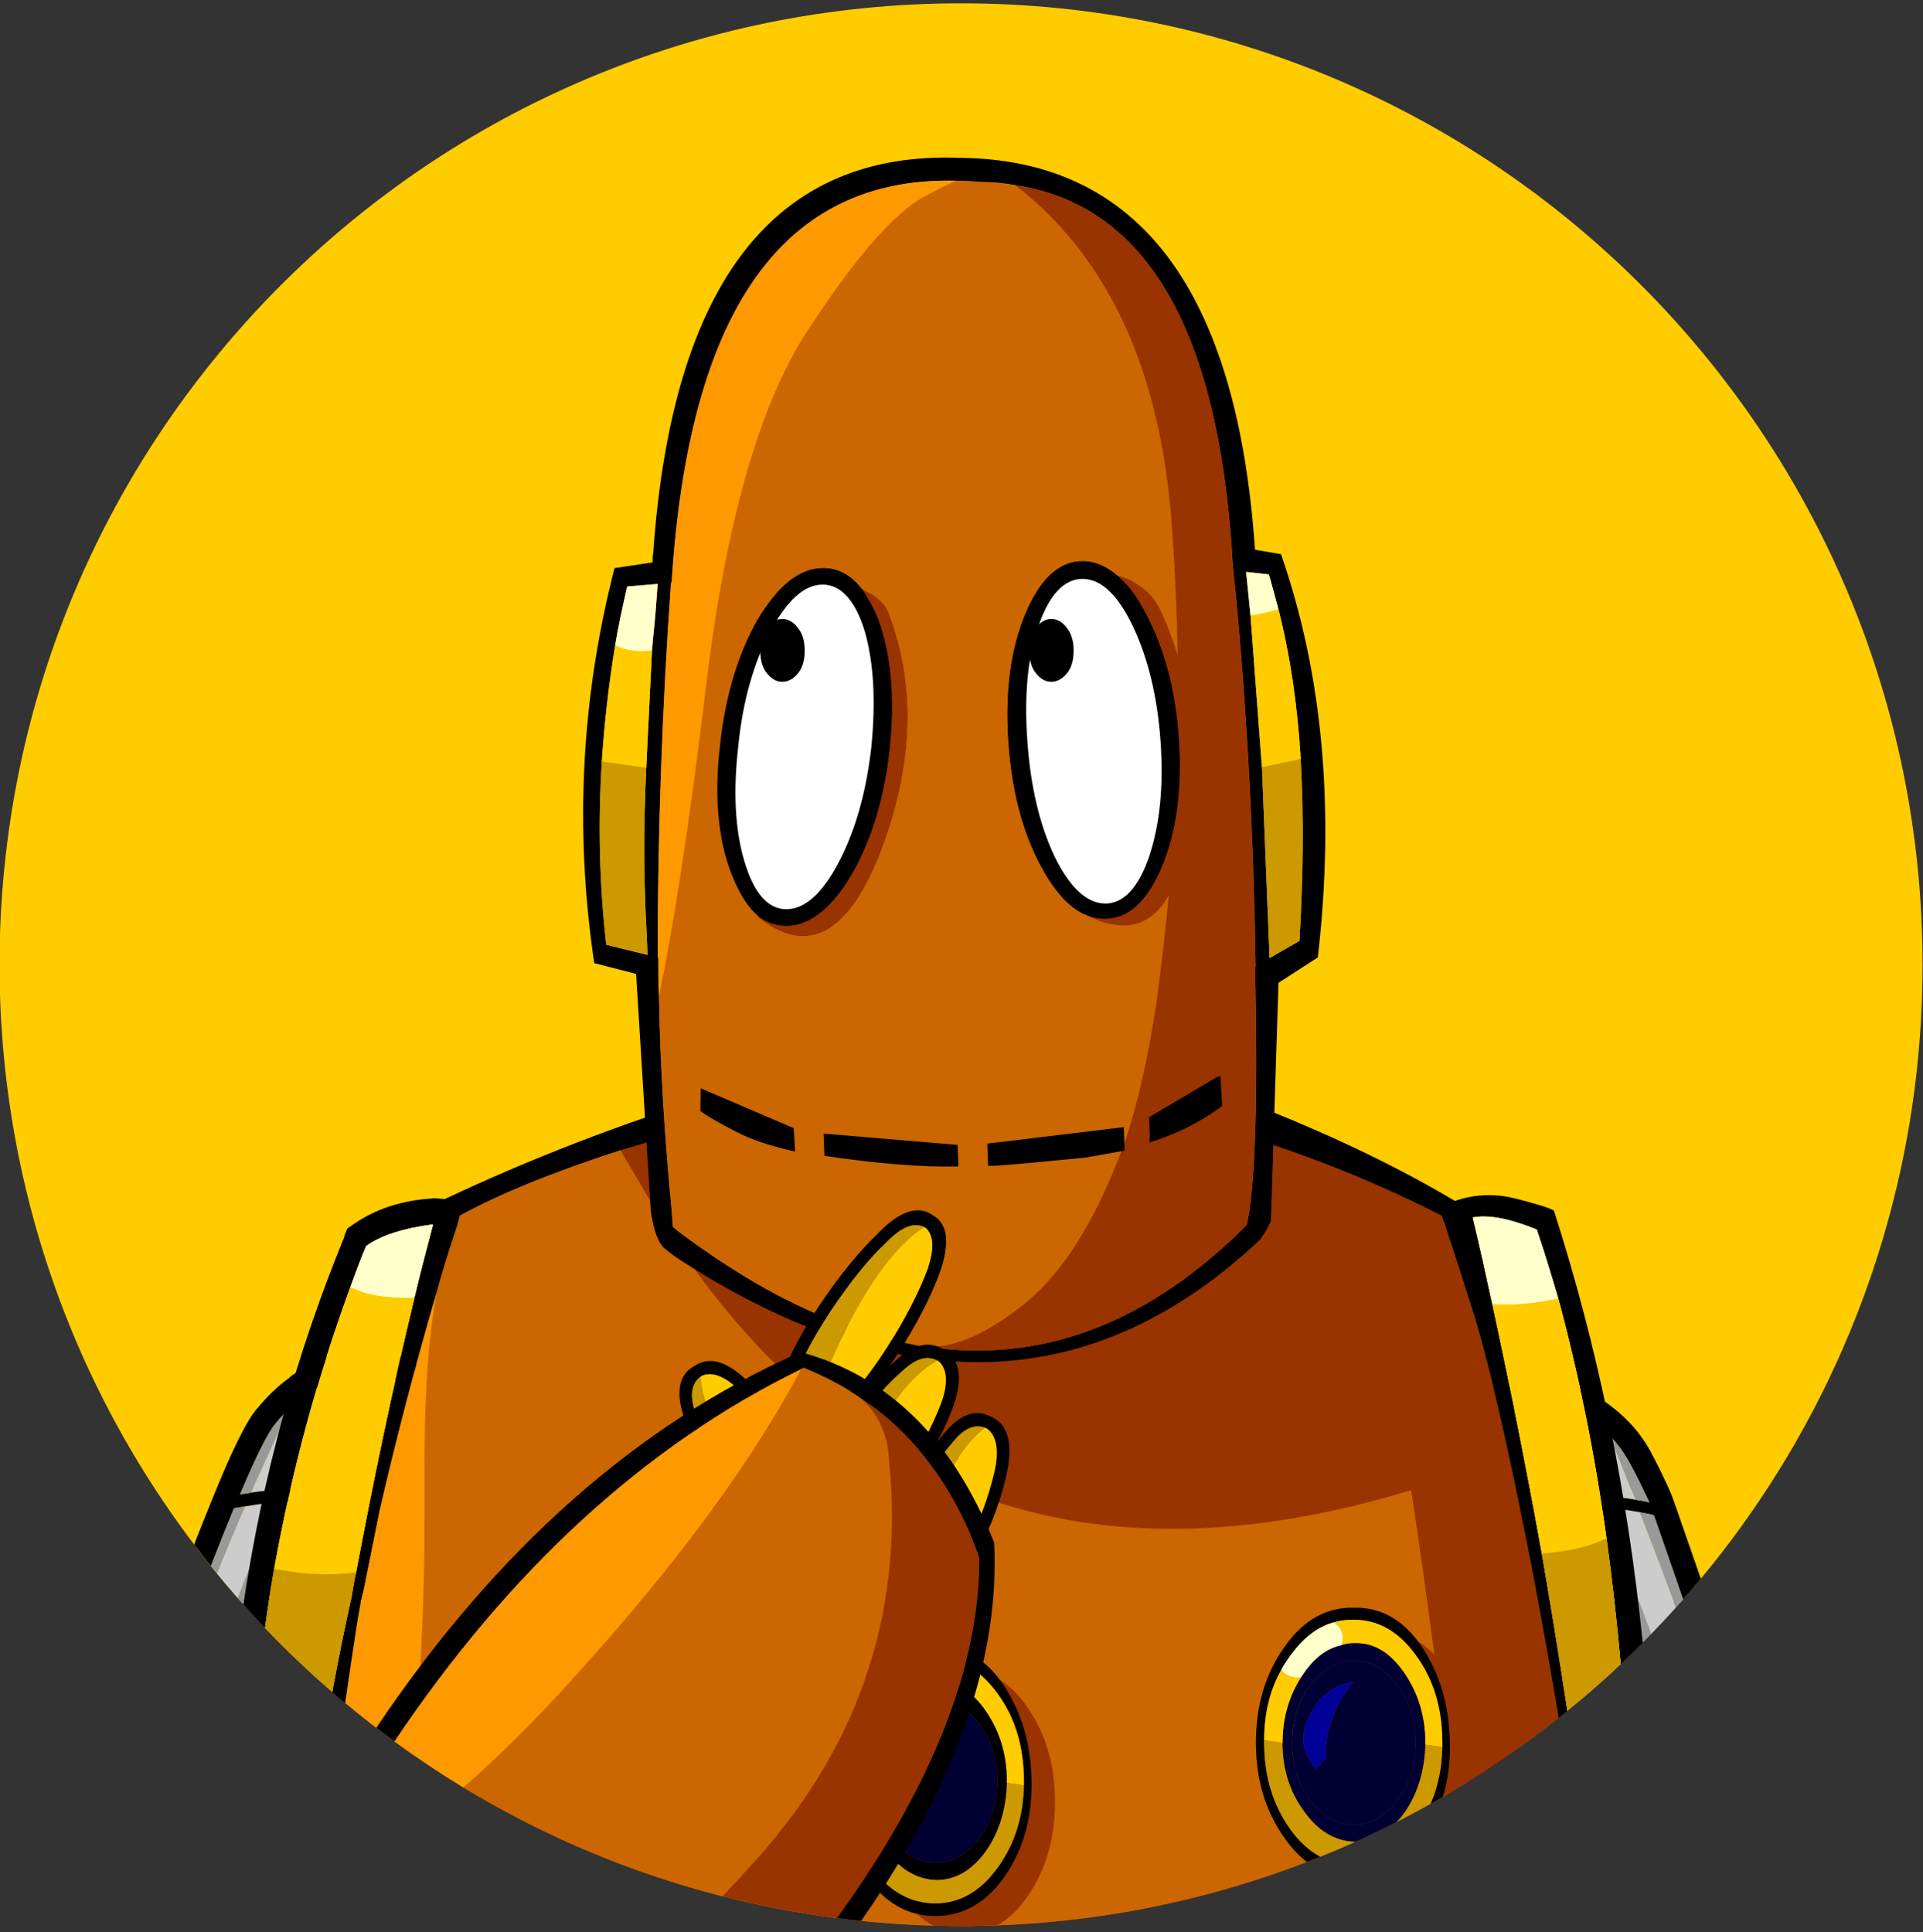 <?xml version="1.0" encoding="utf-8"?>
<!-- Generator: Adobe Illustrator 14.0.0, SVG Export Plug-In . SVG Version: 6.00 Build 43363)  -->
<!DOCTYPE svg PUBLIC "-//W3C//DTD SVG 1.1//EN" "http://www.w3.org/Graphics/SVG/1.1/DTD/svg11.dtd">
<svg version="1.1" id="Layer_1" xmlns:sketch="http://www.bohemiancoding.com/sketch/ns"
	 xmlns="http://www.w3.org/2000/svg" xmlns:xlink="http://www.w3.org/1999/xlink" x="0px" y="0px" width="200px" height="201px"
	 viewBox="0 0 200 201" enable-background="new 0 0 200 201" xml:space="preserve">
<rect x="0" y="0" width="200" height="201" fill="#333333" stroke="none"/>
<title>moby-thinking-smile copy 2 + Mask Copy + Imported Layers</title>
<desc>Created with Sketch.</desc>
<g>
	<path fill="#FFCC00" d="M174.787,166.666c15.654-17.65,25.166-40.873,25.166-66.322c0-55.228-44.771-100-100-100
		c-55.229,0-100,44.771-100,100c0,25.449,9.511,48.672,25.166,66.322H174.787z"/>
	<g>
		<path fill="#999999" d="M171.729,169.966c-1.629-4.362-3.287-8.731-4.996-13.118c-0.08-0.037-0.192,0.004-0.252,0.024
			c-2.979-0.157-5.653,0.351-8.104,1.494l-0.057,0.021c2.227,6.172,4.32,12.276,6.271,18.252
			C167.078,174.531,169.459,172.305,171.729,169.966z"/>
		<path fill="#CCCCCC" d="M174.313,167.203c-1.231-3.307-2.487-6.613-3.778-9.908c-0.078-0.037-0.216-0.053-0.353-0.068
			c-1.186-0.223-2.328-0.33-3.449-0.379c1.709,4.387,3.367,8.756,4.996,13.118C172.605,169.061,173.469,168.141,174.313,167.203z"/>
		<path d="M156.744,182.479c-2.367-7.463-4.254-13.41-5.541-17.883c-0.023-0.058-0.043-0.115-0.063-0.174
			c0.428-0.609,0.879-1.162,1.35-1.656c0.037-0.078,0.152-0.121,0.189-0.199c0.786-0.866,1.586-1.547,2.459-2.187
			c1.004-0.817,2.069-1.463,3.182-1.991l0.057-0.021c0.439-0.224,0.898-0.392,1.359-0.556c2.068-0.748,4.305-1.035,6.744-0.938
			c0.057-0.021,0.172-0.063,0.252-0.022c1.121,0.049,2.264,0.154,3.449,0.379c0.137,0.017,0.271,0.029,0.35,0.066
			c0.486,0.085,0.971,0.17,1.479,0.313c0.021,0.059,0.021,0.059,0.041,0.113c0.732,2.129,1.736,5.012,3,8.648
			c0.623-0.71,1.24-1.426,1.844-2.15c-1.049-3.011-1.896-5.451-2.545-7.326c-0.166-0.461-0.311-0.861-0.457-1.267
			c-0.186-0.519-0.43-1.015-0.715-1.625c-0.309-0.67-0.816-1.721-1.604-3.188c-0.91-1.623-2.166-3.117-3.883-4.447
			c-1.381-1.127-3.158-1.914-5.379-2.479c-0.076-0.035-0.135-0.017-0.189,0.006c-0.484-0.084-1.064-0.07-1.646-0.059
			c-1.912,0.104-3.74,0.438-5.43,0.982c-0.518,0.188-0.979,0.354-1.473,0.599c-0.057,0.021-0.117,0.042-0.152,0.119
			c-2.322,1.485-3.992,3.521-5.07,6.116c-0.186,0.394-0.348,0.843-0.49,1.349l-0.034,0.078c-0.476,1.211-0.668,2.646-0.591,4.308
			c0.037,1.549,0.584,4.145,1.604,7.868c1.351,4.644,3.357,10.925,5.865,18.776c1.082-0.709,2.151-1.436,3.205-2.186
			C157.514,182.037,157.125,182.242,156.744,182.479z M149.668,157.285c-0.055-0.694-0.012-1.296,0.109-1.859
			c0.043-0.6,0.186-1.105,0.35-1.555c0.141-0.507,0.305-0.955,0.488-1.348l0.021,0.059c0.815-2.051,2.133-3.629,3.899-4.852
			c0.037-0.078,0.094-0.103,0.149-0.119c0.381-0.204,0.783-0.353,1.207-0.438l0,0c1.438-0.519,3.019-0.827,4.676-0.905l-0.059,0.021
			c0.445-0.029,0.832-0.039,1.238,0.009c0.293,0.091,0.564,0.122,0.857,0.211c1.461,0.447,2.633,0.999,3.563,1.771
			c0.432,0.3,0.828,0.677,1.223,1.054c0.813,0.812,1.478,1.743,2,2.657c0.771,1.412,1.258,2.406,1.543,3.019
			c0.021,0.058,0.021,0.058,0.041,0.114c0.203,0.382,0.404,0.764,0.555,1.167c-0.37-0.127-0.778-0.175-1.131-0.243
			c-0.135-0.018-0.271-0.033-0.35-0.068c-1.184-0.224-2.387-0.31-3.566-0.338l0.062-0.021c-0.078-0.036-0.19,0.006-0.33-0.013
			c-2.438-0.094-4.771,0.291-6.896,1.061c-0.521,0.188-0.979,0.354-1.418,0.576l-0.06,0.021c-1.164,0.551-2.325,1.295-3.444,2.152
			c-0.814,0.619-1.609,1.296-2.363,2.088c-0.037,0.078-0.152,0.119-0.246,0.221c-0.32,0.375-0.697,0.771-1.055,1.226
			C150.072,160.389,149.719,158.502,149.668,157.285z"/>
		<path fill="#CCCCCC" d="M25.494,156.689c-1.014,2.313-1.982,4.646-2.928,6.985c0.702,0.857,1.42,1.701,2.15,2.535
			c1.34-3.485,2.719-6.785,4.129-9.881c-0.967-0.009-1.916,0.126-2.945,0.3C25.766,156.65,25.63,156.67,25.494,156.689z"/>
		<path fill="#999999" d="M29.195,156.254l-0.021,0.061c-0.115-0.041-0.25-0.021-0.328,0.021c-1.41,3.099-2.789,6.396-4.129,9.881
			c1.861,2.125,3.813,4.171,5.846,6.134c1.549-5.193,3.21-10.396,4.998-15.636C33.659,156.229,31.518,156.07,29.195,156.254z"/>
		<path fill="#999999" d="M26.105,155.275c-0.136,0.019-0.291,0.1-0.427,0.119l0.077-0.041c-0.271,0.037-0.542,0.076-0.813,0.111
			c1.675-3.959,2.911-6.438,3.665-7.324c0.458-0.584,0.973-1.147,1.525-1.633C28.752,149.419,27.43,152.348,26.105,155.275
			L26.105,155.275z"/>
		<path fill="#CCCCCC" d="M29.437,154.979c-0.136,0.021-0.251-0.021-0.329,0.021l0.058,0.021c-0.966-0.008-2.03,0.086-3.06,0.26
			c1.324-2.928,2.646-5.855,4.027-8.766c0.453-0.381,0.906-0.763,1.338-1.082l0.021-0.063c0.178-0.143,0.354-0.28,0.589-0.4
			c0.021-0.061,0.021-0.061,0.099-0.101c0.119-0.161,0.276-0.241,0.354-0.282c0.079-0.039,0.079-0.039,0.136-0.02
			c0.943-0.683,1.918-1.076,2.91-1.334C33.47,146.764,31.43,150.658,29.437,154.979L29.437,154.979z"/>
		<path fill="#999999" d="M45.451,161.982c-0.132-0.187-0.227-0.285-0.32-0.387c0.609-2.164,1.199-4.271,1.73-6.395
			c0.043,2.331-0.283,4.802-1.018,7.328C45.713,162.35,45.581,162.166,45.451,161.982L45.451,161.982z"/>
		<path fill="#666666" d="M45.131,161.596c-0.823-1.184-1.845-2.164-2.965-3.045c-1.764-1.455-3.809-2.465-6.19-3.053
			c1.388-4.063,2.833-8.104,4.335-12.125c0.058,0.021,0.058,0.021,0.115,0.041c1.092,0.395,2.102,1.031,2.971,1.891l-0.02,0.063
			c0.397,0.349,0.754,0.814,1.146,1.365c0.729,1.08,1.297,2.443,1.725,4.027c-0.021,0.061-0.021,0.061,0.016,0.143
			c0.069,0.365,0.176,0.813,0.244,1.18c0.248,0.979,0.34,2.027,0.354,3.125C46.33,157.328,45.74,159.432,45.131,161.596
			L45.131,161.596z"/>
		<path fill="#999999" d="M36.629,142.998c1.279-0.152,2.475-0.061,3.682,0.375c-1.502,4.021-2.947,8.063-4.335,12.125l-0.058-0.02
			c-1.959-0.504-4.101-0.664-6.481-0.5c1.993-4.32,4.033-8.219,6.144-11.746C35.93,143.154,36.279,143.076,36.629,142.998
			L36.629,142.998z"/>
		<path fill="#999999" d="M171.533,156.285c-0.148-0.403-0.35-0.784-0.553-1.167c-0.021-0.058-0.021-0.058-0.041-0.114
			c-0.285-0.611-0.773-1.605-1.543-3.018c-0.525-0.916-1.188-1.848-2-2.658l2.145,5.4c0.201,0.381,0.348,0.781,0.514,1.244
			c0.078,0.033,0.215,0.053,0.353,0.066C170.754,156.109,171.162,156.158,171.533,156.285L171.533,156.285z"/>
		<path fill="#CCCCCC" d="M170.055,155.973c-0.166-0.459-0.313-0.863-0.514-1.244l-2.145-5.397
			c-0.396-0.377-0.791-0.754-1.226-1.056c-0.93-0.77-2.104-1.318-3.563-1.769l3.252,8.118c0.104,0.287,0.229,0.633,0.354,0.979
			c0.14,0.019,0.252-0.023,0.33,0.013l-0.062,0.021C167.668,155.664,168.871,155.75,170.055,155.973L170.055,155.973z"/>
		<path fill="#999999" d="M166.217,155.604c-0.125-0.346-0.248-0.688-0.354-0.979l-3.252-8.118
			c-0.293-0.089-0.564-0.122-0.857-0.211c-0.406-0.048-0.793-0.038-1.238-0.009l0.062-0.02c-2.127,0.051-4.104,0.506-5.886,1.344
			c-0.059,0.02-0.112,0.041-0.149,0.119l2.353,6.688c0.332,0.92,0.662,1.84,1.016,2.816
			C160.465,156.053,163.256,155.502,166.217,155.604L166.217,155.604z"/>
		<path fill="#666666" d="M157.846,157.258l0.059-0.021c-0.354-0.978-0.684-1.896-1.016-2.814l-2.35-6.688
			c-1.77,1.224-3.084,2.802-3.902,4.853l-0.021-0.058c-0.185,0.392-0.349,0.84-0.488,1.347c-0.164,0.448-0.308,0.955-0.351,1.556
			c0.783,1.991,1.531,4.063,2.259,6.073c0.754-0.792,1.547-1.469,2.364-2.088C155.52,158.553,156.682,157.809,157.846,157.258
			L157.846,157.258z"/>
		<path fill="#999999" d="M150.736,162.943c0.354-0.453,0.729-0.853,1.053-1.228c0.094-0.1,0.209-0.141,0.246-0.219
			c-0.727-2.015-1.475-4.082-2.258-6.074c-0.121,0.563-0.164,1.165-0.109,1.859C149.719,158.502,150.072,160.389,150.736,162.943
			L150.736,162.943z"/>
		<path fill="#CC6600" d="M105.352,200.186c0.838-0.043,1.674-0.097,2.506-0.162c0.524-0.041,1.05-0.084,1.572-0.135
			c0.828-0.076,1.654-0.168,2.479-0.268c0.48-0.057,0.964-0.107,1.441-0.173c1.231-0.165,2.457-0.349,3.674-0.558
			c0.373-0.063,0.74-0.143,1.11-0.211c0.89-0.162,1.776-0.332,2.658-0.521c0.532-0.112,1.062-0.235,1.589-0.357
			c0.721-0.165,1.438-0.336,2.151-0.517c0.551-0.141,1.1-0.28,1.646-0.43c0.715-0.193,1.424-0.398,2.133-0.608
			c0.513-0.149,1.025-0.296,1.535-0.455c1.118-0.351,2.229-0.718,3.332-1.106c0.502-0.177,0.996-0.369,1.494-0.554
			c0.674-0.249,1.346-0.5,2.012-0.763c0.562-0.223,1.116-0.452,1.672-0.684c0.6-0.25,1.195-0.506,1.789-0.767
			c0.56-0.245,1.117-0.493,1.67-0.748c0.607-0.28,1.209-0.571,1.81-0.864c0.517-0.25,1.035-0.494,1.545-0.755
			c1.013-0.514,2.015-1.045,3.006-1.593c0.502-0.275,0.994-0.566,1.49-0.852c0.419-0.241,0.844-0.475,1.26-0.722
			c-0.001-0.005-0.001-0.01-0.002-0.014c3.906-2.32,7.65-4.884,11.188-7.695c-0.756-4.655-1.717-9.998-2.873-16.028
			c-2.506-12.797-4.553-21.635-6.135-26.517c-1.516-4.813-2.506-7.78-2.897-8.97l-0.269-0.727
			c-8.639-4.42-17.737-7.781-27.235-10.225c-9.693-2.438-19.586-3.23-29.612-2.438c-9.621,0.76-19.212,3.045-28.431,5.813
			c-0.041,0.025-0.074,0.055-0.113,0.08l-0.014-0.023c-6.925,2.242-12.465,4.482-16.686,6.793l-0.198,0.727
			c-0.065,0.329-0.197,0.594-0.263,0.855c-0.726,2.178-1.386,4.287-1.979,6.465c-2.177,7.451-4.157,14.972-5.872,22.424
			l-1.715,8.508c-0.197,1.056-0.461,2.177-0.658,3.298c-0.435,2.813-0.85,5.618-1.258,8.42c0.863,0.722,1.751,1.411,2.639,2.103
			c-0.001,0.009-0.002,0.017-0.003,0.023c0.171,0.133,0.349,0.258,0.521,0.391c0.448,0.344,0.903,0.678,1.357,1.015
			c0.739,0.549,1.483,1.091,2.238,1.619c0.2,0.141,0.391,0.29,0.592,0.429c0-0.007,0.001-0.014,0.001-0.021
			c16.051,11.078,35.487,17.596,56.452,17.646c0.001,0.002,0.001,0.003,0.002,0.004c0.084,0.001,0.17,0.004,0.254,0.004
			c0.15,0,0.298-0.009,0.448-0.01c1.165-0.005,2.325-0.029,3.478-0.074C104.373,200.242,104.859,200.212,105.352,200.186z"/>
		<path fill="#993300" d="M153.104,136.135c-1.516-4.814-2.506-7.781-2.897-8.97l-0.269-0.726
			c-8.639-4.42-17.737-7.781-27.235-10.226c-9.693-2.438-19.586-3.229-29.612-2.438c-9.621,0.761-19.212,3.045-28.431,5.813
			c-7.17,4.503,0.934,15.929,1.004,21.603c0.191,15.615,12.469,30.375,21.413,42.135c4.239,5.57,8.653,11.165,12.626,17.016
			c0.084,0.001,0.17,0.004,0.254,0.004c23.494,0,45.092-8.104,62.155-21.666c-0.756-4.656-1.717-9.998-2.873-16.029
			C156.732,149.854,154.686,141.016,153.104,136.135z"/>
		<path d="M161.611,125.912c-0.594-0.33-1.979-0.725-4.023-1.253c-2.109-0.528-4.221-0.462-6.266,0.263
			c-5.736-3.429-12.332-6.594-19.721-9.563c-7.388-2.967-16.156-4.814-26.248-5.408c-10.09-0.659-20.313,0.594-30.539,3.76
			c-10.221,3.166-19.784,6.859-28.556,11.014c-0.727-0.063-1.121-0.131-1.319-0.063c-3.101,0.195-5.804,1.056-8.112,2.638
			c-0.264,0.197-0.527,0.33-0.726,0.527c-0.132,0.33-0.264,0.594-0.33,0.924c-5.021,12.258-8.499,24.978-10.456,38.146
			c0.737,0.824,1.482,1.646,2.247,2.444c0.286-2.063,0.595-4.116,0.954-6.163c1.781-9.959,4.42-19.72,7.914-29.281
			c0.528-1.449,1.056-2.9,1.65-4.285c1.582-1.121,3.891-1.848,6.924-2.242c0,0.064,0,0.064,0,0.131
			c-0.66,2.508-1.318,5.014-1.912,7.52c-2.309,9.563-4.287,19.127-6.068,28.56c-0.197,0.854-0.329,1.646-0.461,2.506
			c-0.713,3.22-1.382,6.526-2.01,9.922c0.443,0.386,0.895,0.763,1.346,1.14c0.408-2.805,0.823-5.606,1.258-8.422
			c0.132-0.726,0.264-1.518,0.395-2.24v0.063c0.066-0.396,0.199-0.791,0.264-1.121l1.715-8.508
			c1.715-7.452,3.694-14.972,5.871-22.423c0.593-2.181,1.253-4.287,1.979-6.465c0.065-0.265,0.197-0.527,0.263-0.856l0.198-0.728
			c4.221-2.31,9.761-4.55,16.686-6.794c9.365-2.898,18.862-4.881,28.558-5.867c10.024-0.794,19.919,0,29.612,2.438
			c9.496,2.441,18.6,5.805,27.236,10.224l0.268,0.728c0.396,1.188,1.385,4.155,2.898,8.973c1.582,4.881,3.629,13.717,6.135,26.514
			c1.156,6.031,2.117,11.373,2.873,16.029c0.305-0.24,0.604-0.481,0.9-0.728c-0.845-5.512-1.722-10.979-2.654-16.358
			c-1.58-8.771-3.297-17.41-5.144-25.922c-0.659-3.031-1.319-6.064-2.045-9.033c1.647-0.328,3.892,0.133,6.66,1.252
			c0.793,2.311,1.519,4.75,2.243,7.188c2.046,7.584,3.759,15.896,5.013,24.933c0.584,4.199,1.067,8.567,1.474,13.084
			c0.774-0.732,1.543-1.479,2.295-2.232C169.236,154.992,166.146,140.008,161.611,125.912z"/>
		<g>
			<path fill="#FFCC00" d="M167.086,160.01L167.086,160.01c-1.254-9.035-2.967-17.346-5.012-24.93
				c-0.727-2.439-1.451-4.881-2.244-7.189c-2.77-1.121-5.012-1.582-6.66-1.252c0.725,2.967,1.385,6.002,2.045,9.034
				c1.846,8.509,3.563,17.147,5.143,25.919c0.936,5.385,1.813,10.852,2.654,16.361c1.907-1.553,3.758-3.174,5.547-4.859
				C168.154,168.58,167.67,164.211,167.086,160.01z"/>
			<path fill="#FFCC00" d="M38.084,129.605c-0.595,1.385-1.122,2.836-1.65,4.285c0,0,0.001,0.002,0.002,0.002
				c-0.001,0-0.002,0-0.002,0c-3.495,9.563-5.997,18.73-7.914,29.28c-0.359,2.044-0.668,4.103-0.954,6.163
				c2.222,2.33,4.555,4.555,6.991,6.66c0.628-3.395,1.297-6.703,2.01-9.922c0.132-0.857,0.264-1.648,0.461-2.508
				c1.781-9.43,3.76-18.99,6.068-28.557c0.594-2.507,1.252-5.013,1.912-7.521c0-0.063,0-0.063,0-0.13
				C41.975,127.759,39.666,128.484,38.084,129.605z"/>
		</g>
		<path fill="#FFFFCC" d="M155.215,135.673c2.176,0.132,4.418-0.065,6.859-0.593c-0.727-2.439-1.451-4.881-2.244-7.189
			c-2.77-1.121-5.012-1.582-6.66-1.252C153.895,129.605,154.555,132.641,155.215,135.673L155.215,135.673z"/>
		<path fill="#FFCC00" d="M162.074,135.08c-2.441,0.527-4.684,0.725-6.859,0.593c1.846,8.509,3.563,17.147,5.143,25.919
			c2.771-0.197,5.017-0.725,6.729-1.582C165.832,150.975,164.119,142.664,162.074,135.08L162.074,135.08z"/>
		<path fill="#CC9900" d="M167.086,160.01c-1.715,0.857-3.957,1.385-6.729,1.582c0.934,5.385,1.811,10.852,2.654,16.361
			c1.905-1.553,3.758-3.174,5.547-4.859C168.154,168.58,167.67,164.211,167.086,160.01z"/>
		<path fill="#CC6600" d="M99.953,200.344c18.619,0,36.045-5.094,50.971-13.955c-1.127-9.977-2.504-20.429-4.15-31.393
			c-33.567,10.223-59.487,0.99-77.823-27.831l-4.418-7.519c-6.925,2.242-12.465,4.481-16.686,6.793l-0.198,0.726
			c-0.065,0.329-0.197,0.594-0.263,0.856c-0.726,2.178-1.386,4.287-1.979,6.465c-2.801,15.854-5.081,30.764-6.867,44.773
			C55.486,192.473,76.8,200.344,99.953,200.344z"/>
		<path fill="#993300" d="M143.877,169.732c-2.572,0-4.814,1.315-6.662,4.021c-1.781,2.703-2.703,5.938-2.703,9.694
			s0.922,6.988,2.703,9.691c0.004,0.006,0.008,0.01,0.012,0.019c5.414-2.179,10.592-4.813,15.488-7.859l0.529-1.851
			c0-3.762-0.926-6.991-2.771-9.694C148.691,171.051,146.449,169.732,143.877,169.732z"/>
		<path fill="#993300" d="M100.359,173.711c-2.572,0-4.816,1.318-6.662,4.023c-1.78,2.703-2.703,5.936-2.703,9.695
			c0,3.758,0.923,6.987,2.703,9.691c1.002,1.468,2.125,2.513,3.352,3.175c0.965,0.026,1.934,0.045,2.904,0.045
			c1.264,0,2.52-0.028,3.771-0.075c1.19-0.664,2.274-1.699,3.229-3.145c1.848-2.704,2.77-5.938,2.77-9.691
			c0-3.763-0.922-6.992-2.77-9.695C105.172,175.029,102.93,173.711,100.359,173.711z"/>
		<path fill="#FF9900" d="M39.533,156.909l-1.715,8.508c-0.197,1.056-0.461,2.177-0.658,3.298c-0.435,2.813-0.85,5.618-1.258,8.42
			c2.357,1.971,4.809,3.83,7.344,5.578c0.331-5.891,0.632-11.83,0.813-17.663c0.321-10.35-0.46-20.345,1.346-30.563
			C43.228,141.938,41.248,149.457,39.533,156.909z"/>
		<path fill="#FFCC00" d="M37.16,168.715c0.197-1.121,0.461-2.242,0.658-3.298c-0.064,0.33-0.197,0.726-0.264,1.121v-0.065
			C37.424,167.198,37.292,167.99,37.16,168.715L37.16,168.715z"/>
		<path fill="#FFFFCC" d="M45.008,127.363c-3.033,0.396-5.342,1.121-6.924,2.242c-0.595,1.385-1.122,2.836-1.65,4.285
			c1.518,0.793,3.76,1.188,6.662,1.123c0.594-2.509,1.252-5.015,1.912-7.521C45.008,127.43,45.008,127.43,45.008,127.363
			L45.008,127.363z"/>
		<path d="M41.139,140.947c-1.552-0.563-3.171-0.735-4.799-0.506l0.057,0.021c-1.686,0.208-3.323,0.845-4.991,1.945
			c-0.234,0.12-0.47,0.239-0.745,0.479c-0.235,0.117-0.412,0.26-0.609,0.461c-1.199,0.86-2.266,1.905-3.26,3.112
			c-1.01,1.063-2.609,4.235-4.739,9.529c-0.573,1.396-1.198,2.967-1.862,4.666c0.57,0.754,1.154,1.497,1.746,2.233
			c0.854-2.201,1.641-4.17,2.354-5.891l0.021-0.061c0.021-0.063,0.021-0.063,0.021-0.063c0.407-0.06,0.814-0.113,1.164-0.19
			c0.136-0.021,0.271-0.039,0.406-0.061c1.029-0.174,1.979-0.311,2.945-0.3c0.078-0.041,0.213-0.062,0.328-0.021l0.021-0.061
			c2.322-0.184,4.464-0.023,6.365,0.457l0.059,0.021c0.825,0.229,1.65,0.459,2.377,0.788l0.415-1.212
			c-0.785-0.354-1.61-0.581-2.436-0.813l-0.058-0.021c-1.959-0.503-4.101-0.661-6.481-0.5c-0.136,0.021-0.251-0.021-0.329,0.02
			l0.058,0.021c-0.966-0.007-2.03,0.086-3.06,0.261c-0.136,0.02-0.291,0.1-0.427,0.118l0.077-0.041
			c-0.271,0.037-0.542,0.075-0.813,0.113c1.675-3.959,2.911-6.438,3.665-7.327c0.458-0.584,0.973-1.146,1.525-1.63
			c0.453-0.38,0.906-0.763,1.338-1.083l0.021-0.063c0.178-0.142,0.354-0.278,0.589-0.398c0.021-0.063,0.021-0.063,0.099-0.102
			c0.119-0.162,0.276-0.24,0.354-0.281c0.079-0.039,0.079-0.039,0.136-0.02c0.943-0.683,1.918-1.078,2.91-1.334
			c0.35-0.078,0.699-0.156,1.049-0.232c1.279-0.152,2.475-0.063,3.682,0.375c0.058,0.021,0.058,0.021,0.115,0.041
			c0.747,0.271,1.396,0.64,2.023,1.07l0.85-2.486c-0.628-0.432-1.297-0.739-2.045-1.012
			C41.196,140.968,41.196,140.968,41.139,140.947z"/>
		<path fill="#FFCC00" d="M28.52,163.175c2.836,0.595,5.672,0.726,8.508,0.396c1.781-9.43,3.76-18.99,6.068-28.557
			c-2.902,0.066-5.145-0.33-6.662-1.121C32.939,143.455,30.301,153.216,28.52,163.175L28.52,163.175z"/>
		<path fill="#FFCC00" d="M64.258,181.273c0-3.563-0.924-6.598-2.704-9.035c-1.78-2.506-3.958-3.76-6.529-3.76
			c-0.726,0-1.385,0.063-2.044,0.265c0.857,0.595,1.121,1.385,0.791,2.374c0.462-0.133,0.857-0.197,1.318-0.197
			c2.045-0.066,3.76,0.988,5.211,3.1c1.451,2.11,2.176,4.551,2.176,7.254c0,0.066,0,0.136,0,0.199l1.781,0.264
			C64.258,181.537,64.258,181.406,64.258,181.273L64.258,181.273z"/>
		<path fill="#000099" d="M52.123,182.064c0.198-2.771,1.187-5.146,2.901-7.123c-1.385,0.199-2.506,0.793-3.43,1.781
			c-0.526,0.594-0.988,1.317-1.319,2.045c-0.855,1.912-0.593,3.629,0.858,5.211l1.056-1.188
			C52.123,182.527,52.123,182.264,52.123,182.064L52.123,182.064z"/>
		<path fill="#FFFFCC" d="M53.771,171.118c0.33-0.99,0.066-1.78-0.791-2.375c-1.715,0.462-3.232,1.647-4.551,3.495
			c-0.33,0.461-0.66,0.924-0.924,1.451c0.396,0.594,1.056,0.854,2.045,0.791c0.066-0.131,0.197-0.267,0.264-0.396
			C50.936,172.436,52.255,171.447,53.771,171.118L53.771,171.118z"/>
		<path fill="#FFCC00" d="M45.726,181.01l1.913,0.266c0-2.571,0.659-4.813,1.912-6.795c-0.989,0.066-1.648-0.194-2.045-0.791
			C46.319,175.8,45.726,178.24,45.726,181.01L45.726,181.01z"/>
		<path d="M107.283,185.252c-0.064-3.891-1.055-7.188-2.902-9.959c-1.846-2.77-4.221-4.154-7.121-4.088
			c-2.837-0.066-5.278,1.318-7.19,4.088c-1.979,2.771-2.968,6.068-2.968,9.959c0,3.826,0.989,7.123,2.968,9.893
			c1.912,2.771,4.354,4.155,7.19,4.155c2.9,0,5.34-1.385,7.254-4.155C106.426,192.375,107.35,189.078,107.283,185.252
			L107.283,185.252z M103.787,176.217c1.781,2.44,2.705,5.475,2.705,9.035c0,0.132,0,0.264,0,0.463
			c-0.066,3.297-0.988,6.133-2.705,8.508c-1.781,2.506-3.957,3.758-6.527,3.758c-2.573,0-4.816-1.252-6.598-3.758
			c-1.78-2.507-2.703-5.475-2.703-8.971c0-0.064,0-0.197,0-0.264c0-2.771,0.593-5.209,1.781-7.32
			c0.264-0.527,0.592-0.988,0.922-1.451c1.319-1.846,2.837-3.033,4.552-3.494c0.661-0.199,1.319-0.265,2.046-0.265
			C99.83,172.458,102.006,173.711,103.787,176.217L103.787,176.217z"/>
		<path fill="#FFCC00" d="M106.492,185.252c0-3.561-0.924-6.595-2.705-9.035c-1.781-2.506-3.957-3.759-6.527-3.759
			c-0.727,0-1.385,0.065-2.046,0.265c0.858,0.594,1.122,1.385,0.792,2.373c0.463-0.132,0.857-0.197,1.318-0.197
			c2.045-0.063,3.76,0.988,5.211,3.103c1.451,2.106,2.176,4.551,2.176,7.254c0,0.063,0,0.132,0,0.199l1.781,0.264
			C106.492,185.516,106.492,185.384,106.492,185.252L106.492,185.252z"/>
		<path fill="#CC9900" d="M106.492,185.715l-1.781-0.264c-0.066,2.57-0.725,4.945-2.111,6.99c-1.449,2.045-3.164,3.1-5.208,3.1
			c-2.046-0.066-3.826-1.121-5.277-3.166c-1.517-2.045-2.242-4.418-2.242-7.123l-1.912-0.264c0,0.066,0,0.197,0,0.264
			c0,3.496,0.923,6.464,2.703,8.971c1.781,2.506,4.024,3.758,6.598,3.758c2.57,0,4.746-1.252,6.527-3.758
			C105.504,191.848,106.426,189.012,106.492,185.715L106.492,185.715z"/>
		<path d="M104.711,185.451c0-0.067,0-0.133,0-0.199c0-2.703-0.725-5.145-2.176-7.254c-1.451-2.111-3.166-3.166-5.211-3.1
			c-0.461,0-0.855,0.063-1.318,0.197c-1.518,0.327-2.836,1.316-3.958,2.969c-0.066,0.131-0.198,0.263-0.264,0.395
			c-1.252,1.979-1.913,4.221-1.913,6.793c0,2.705,0.726,5.078,2.242,7.123c1.451,2.045,3.231,3.1,5.277,3.166
			c2.045,0,3.76-1.055,5.209-3.1C103.986,190.396,104.645,188.021,104.711,185.451L104.711,185.451z M101.811,179.251
			c1.252,1.649,1.912,3.628,1.912,6.001c0,2.309-0.66,4.354-1.912,6.002c-1.254,1.648-2.705,2.508-4.483,2.508
			c-1.781,0-3.299-0.859-4.55-2.508c-1.254-1.648-1.914-3.693-1.914-6.002c0-2.373,0.66-4.352,1.914-6.001
			c1.251-1.647,2.769-2.507,4.55-2.507C99.106,176.744,100.557,177.604,101.811,179.251L101.811,179.251z"/>
		<path fill="#000033" d="M103.723,185.252c0-2.373-0.66-4.352-1.912-6.001c-1.254-1.647-2.705-2.507-4.483-2.507
			c-1.781,0-3.299,0.857-4.55,2.507c-1.254,1.649-1.914,3.628-1.914,6.001c0,2.309,0.66,4.354,1.914,6.002
			c1.251,1.648,2.769,2.507,4.55,2.507c1.781,0,3.229-0.858,4.483-2.507C103.063,189.605,103.723,187.561,103.723,185.252
			L103.723,185.252z M97.26,178.922c-1.717,1.979-2.705,4.352-2.904,7.121c0,0.199,0,0.463,0.067,0.727l-1.056,1.188
			c-1.45-1.584-1.715-3.299-0.858-5.211c0.33-0.726,0.792-1.451,1.32-2.044C94.752,179.713,95.875,179.119,97.26,178.922
			L97.26,178.922z"/>
		<path fill="#000099" d="M94.355,186.043c0.199-2.77,1.188-5.143,2.904-7.121c-1.385,0.197-2.508,0.791-3.431,1.78
			c-0.528,0.593-0.99,1.319-1.32,2.044c-0.856,1.912-0.592,3.627,0.858,5.211l1.056-1.188
			C94.355,186.506,94.355,186.242,94.355,186.043L94.355,186.043z"/>
		<path fill="#FFFFCC" d="M96.006,175.096c0.33-0.988,0.066-1.779-0.792-2.373c-1.715,0.461-3.232,1.648-4.552,3.494
			c-0.33,0.463-0.658,0.924-0.922,1.451c0.396,0.594,1.054,0.857,2.044,0.791c0.065-0.132,0.197-0.264,0.264-0.395
			C93.17,176.415,94.488,175.426,96.006,175.096L96.006,175.096z"/>
		<path fill="#FFCC00" d="M87.959,184.988l1.912,0.264c0-2.572,0.661-4.814,1.913-6.793c-0.99,0.066-1.648-0.197-2.044-0.791
			C88.552,179.779,87.959,182.219,87.959,184.988L87.959,184.988z"/>
		<path d="M140.775,167.227c-2.834-0.063-5.273,1.318-7.188,4.088c-1.978,2.771-2.967,6.068-2.967,9.961
			c0,3.824,0.989,7.121,2.967,9.894c0.709,1.024,1.49,1.858,2.338,2.506c0.464-0.178,0.927-0.358,1.388-0.547
			c-1.152-0.625-2.205-1.58-3.131-2.882c-1.779-2.506-2.703-5.477-2.703-8.971c0-0.064,0-0.196,0-0.266c0-2.77,0.594-5.21,1.78-7.32
			c0.263-0.524,0.595-0.987,0.923-1.448c1.319-1.849,2.836-3.033,4.551-3.495c0.66-0.198,1.319-0.266,2.043-0.266
			c2.574,0,4.75,1.252,6.531,3.761c1.78,2.438,2.704,5.475,2.704,9.034c0,0.134,0,0.265,0,0.461
			c-0.045,2.162-0.463,4.121-1.225,5.89c0.428-0.241,0.856-0.479,1.28-0.729c0.519-1.728,0.769-3.599,0.732-5.619
			c-0.064-3.894-1.057-7.188-2.902-9.961C146.053,168.545,143.68,167.16,140.775,167.227z"/>
		<path fill="#FFCC00" d="M150.012,181.273c0-3.563-0.924-6.598-2.705-9.035c-1.781-2.506-3.957-3.76-6.531-3.76
			c-0.723,0-1.383,0.063-2.043,0.265c0.857,0.595,1.121,1.385,0.791,2.374c0.461-0.133,0.857-0.197,1.32-0.197
			c2.045-0.066,3.76,0.988,5.209,3.1c1.451,2.11,2.178,4.551,2.178,7.254c0,0.066,0,0.136,0,0.199l1.781,0.264
			C150.012,181.537,150.012,181.406,150.012,181.273L150.012,181.273z"/>
		<g>
			<path fill="#CC9900" d="M146.119,188.463c-0.279,0.393-0.57,0.735-0.867,1.055c1.193-0.604,2.369-1.242,3.535-1.895
				c0.762-1.766,1.18-3.727,1.225-5.887l-1.781-0.268C148.164,184.044,147.504,186.418,146.119,188.463z"/>
			<path fill="#CC9900" d="M140.908,191.563c-2.045-0.063-3.824-1.121-5.273-3.166c-1.52-2.045-2.244-4.418-2.244-7.121
				l-1.912-0.266c0,0.066,0,0.198,0,0.266c0,3.494,0.924,6.465,2.703,8.971c0.926,1.302,1.979,2.257,3.131,2.882
				c1.242-0.5,2.476-1.021,3.689-1.565C140.971,191.557,140.941,191.563,140.908,191.563z"/>
		</g>
		<path fill="#000033" d="M140.844,170.92c-0.463,0-0.859,0.064-1.32,0.198c-1.516,0.329-2.836,1.317-3.957,2.968
			c-0.063,0.131-0.194,0.264-0.264,0.395c-1.254,1.979-1.912,4.224-1.912,6.795c0,2.703,0.728,5.076,2.244,7.121
			c1.449,2.045,3.229,3.103,5.273,3.166c0.033,0,0.063-0.006,0.094-0.006c1.436-0.646,2.852-1.328,4.25-2.039
			c0.297-0.316,0.588-0.662,0.867-1.055c1.385-2.045,2.045-4.419,2.111-6.99l0,0c0-0.063,0-0.133,0-0.197
			c0-2.705-0.729-5.146-2.181-7.256C144.604,171.908,142.889,170.854,140.844,170.92z M145.328,187.275
			c-1.252,1.646-2.705,2.506-4.484,2.506c-1.781,0-3.297-0.856-4.551-2.506c-1.252-1.648-1.914-3.693-1.914-6.002
			c0-2.373,0.662-4.354,1.914-6.002c1.254-1.647,2.77-2.506,4.551-2.506c1.779,0,3.232,0.855,4.484,2.506
			c1.254,1.646,1.912,3.629,1.912,6.002C147.24,183.582,146.582,185.627,145.328,187.275z"/>
		<path fill="#000033" d="M147.24,181.273c0-2.373-0.658-4.354-1.912-6.002c-1.252-1.647-2.705-2.506-4.484-2.506
			c-1.781,0-3.297,0.855-4.551,2.506c-1.252,1.646-1.914,3.629-1.914,6.002c0,2.309,0.662,4.354,1.914,6.002
			c1.254,1.646,2.77,2.506,4.551,2.506c1.779,0,3.232-0.856,4.484-2.506C146.582,185.627,147.24,183.582,147.24,181.273
			L147.24,181.273z M140.775,174.941c-1.713,1.979-2.703,4.354-2.9,7.123c0,0.199,0,0.463,0.066,0.727l-1.055,1.188
			c-1.453-1.582-1.718-3.299-0.857-5.211c0.33-0.725,0.791-1.451,1.318-2.045C138.271,175.734,139.393,175.141,140.775,174.941
			L140.775,174.941z"/>
		<path fill="#000099" d="M137.875,182.064c0.197-2.771,1.188-5.146,2.9-7.123c-1.383,0.199-2.504,0.793-3.428,1.781
			c-0.527,0.594-0.988,1.317-1.318,2.045c-0.857,1.912-0.596,3.629,0.857,5.211l1.055-1.188
			C137.875,182.527,137.875,182.264,137.875,182.064L137.875,182.064z"/>
		<path fill="#FFFFCC" d="M139.523,171.118c0.33-0.99,0.063-1.78-0.791-2.375c-1.715,0.462-3.23,1.647-4.551,3.495
			c-0.328,0.461-0.66,0.924-0.925,1.451c0.396,0.594,1.058,0.854,2.043,0.791c0.066-0.131,0.199-0.267,0.267-0.396
			C136.688,172.436,138.008,171.447,139.523,171.118L139.523,171.118z"/>
		<path fill="#FFCC00" d="M131.479,181.01l1.912,0.266c0-2.571,0.658-4.813,1.912-6.795c-0.988,0.066-1.648-0.194-2.043-0.791
			C132.072,175.8,131.479,178.24,131.479,181.01L131.479,181.01z"/>
		<path d="M133.23,57.642l-2.705-0.462c-1.846-26.974-12.068-40.56-30.604-40.758C80.6,15.631,69.916,29.349,67.937,57.511
			c-0.066,0.329-0.066,0.659-0.066,0.988l-3.955,0.594c-3.497,13.586-4.157,27.304-2.111,41.088l4.351,1.121l1.519,24.533
			c0.264,2.11,0.791,3.496,1.517,4.09c0.727,0.593,1.254,0.923,1.519,1.12c22.951,14.841,43.064,14.182,60.348-2.109l0.657-0.986
			l0.461-0.926l0.794-24.799l4.088-2.638C138.836,84.155,137.582,70.173,133.23,57.642L133.23,57.642z"/>
		<path fill="#CC6600" d="M130.525,100.575h0.063c-0.194-13.124-0.854-26.182-2.106-39.24l-0.131-1.188
			c-0.136-1.253-0.201-2.11-0.201-2.506c-1.519-23.545-9.035-36.34-22.555-38.384c2.424,1.88,4.584,4.032,6.479,6.455
			c-1.895-2.422-4.055-4.574-6.479-6.454c-1.121-0.198-2.308-0.33-3.562-0.33c-0.859-0.066-1.715-0.131-2.572-0.131
			c0,0-0.001,0-0.001,0.001v-0.001C81.458,18.335,71.631,32.251,69.85,60.61h-0.065C68.862,73.602,68.4,86.595,68.4,99.588h0.064
			c0,1.318,0,2.639,0.067,4.021c0.132,7.388,0.594,14.772,1.318,22.227l0.132,1.781l0.727,0.594
			c3.101,2.309,6.132,4.287,9.101,5.936c5.671,3.103,11.146,5.078,16.488,5.938h0.066c0.007,0,0.014-0.001,0.021,0
			c11.995,1.771,23.068-2.446,33.287-12.665C130.525,123.659,130.855,114.756,130.525,100.575z M122.48,68.126
			c-0.01-0.665-0.045-1.332-0.062-1.997C122.438,66.795,122.471,67.462,122.48,68.126L122.48,68.126z M121.887,54.805
			c0.149,2.06,0.266,4.103,0.361,6.141c-0.096-2.037-0.213-4.078-0.363-6.136c-0.619-8.944-2.578-16.569-5.843-22.875
			C119.307,38.241,121.268,45.863,121.887,54.805z M113.443,27.579c-0.125-0.182-0.262-0.353-0.389-0.532
			C113.184,27.226,113.318,27.396,113.443,27.579z M115.887,31.62c-0.207-0.394-0.434-0.77-0.652-1.153
			C115.453,30.85,115.68,31.226,115.887,31.62z M114.716,29.549c-0.161-0.267-0.337-0.518-0.503-0.779
			C114.379,29.031,114.555,29.282,114.716,29.549z M116.939,118.977l0.127-0.441l0.006-0.016l-0.121,0.42
			C116.947,118.951,116.943,118.964,116.939,118.977z M91.679,88.309c-3.362,8.838-7.649,11.212-12.859,7.058l0.066-0.066
			c-1.122-0.924-2.046-2.44-2.836-4.484c-0.42-1.098-0.737-2.27-0.975-3.502c1.125-4.787,1.206-9.667,2.418-14.629
			c0.905-3.709,1.993-7.319,3.199-10.883c1.572-1.8,3.196-2.708,4.919-2.708c1.582-0.001,2.902,0.724,4.023,2.176
			c0.33,0.197,0.726,0.396,1.057,0.593c0.329,0.198,0.659,0.462,0.987,0.792c0.33,0.329,0.595,0.725,0.793,1.317
			C95.242,71.359,94.978,79.471,91.679,88.309z M119.596,108.367c0.252-1.357,0.487-2.766,0.705-4.225
			c0.199-1.556,0.395-3.125,0.582-4.698c-0.188,1.571-0.382,3.141-0.58,4.694C120.084,105.6,119.85,107.008,119.596,108.367z
			 M121.557,93.124c0,0.001,0,0.002,0,0.003c-1.912,3.363-4.813,4.021-8.771,1.979c-0.065-0.067-0.199-0.067-0.265-0.133
			c-1.52-0.791-2.901-2.373-4.223-4.813c-1.979-3.628-3.102-8.047-3.432-13.191c-0.328-5.145,0.266-9.497,1.781-13.125
			c1.518-3.627,3.494-5.473,5.936-5.473c1.254,0,2.506,0.527,3.629,1.516c0.001,0,0.003,0.001,0.004,0.001
			c1.057,0.858,2.042,2.175,2.965,3.953c1.914,3.627,3.103,7.98,3.43,13.125c0.33,5.145-0.264,9.563-1.78,13.191
			c-1.517,3.627-3.494,5.407-5.935,5.407c-0.729,0-1.385-0.132-2.047-0.461h-0.063C116.742,97.147,119.645,96.488,121.557,93.124z"
			/>
		<g>
			<path fill="#FFCC00" d="M135.273,78.945L135.273,78.945c-0.328-5.475-1.057-10.619-2.309-15.565
				c-0.33-1.253-0.658-2.44-0.988-3.627l-2.373-0.264l0.459,4.551l1.188,15.763h0.001l0.791,19.85l3.101-1.78
				C135.539,91.344,135.605,85.012,135.273,78.945z"/>
			<path fill="#FFCC00" d="M63.979,67.139C63.979,67.139,63.979,67.14,63.979,67.139c-0.658,4.023-1.12,8.046-1.385,12.07
				c-0.395,6.331-0.263,12.663,0.463,19.061l4.286,1.054l-0.064-1.604c-0.396-7.454-0.332-11.719-0.068-17.852l0.594-12.201
				c-0.363,0.05-0.713,0.074-1.052,0.075c0.339-0.001,0.689-0.025,1.051-0.075c0.065-0.462,0.065-0.99,0.132-1.451
				c0.198-1.781,0.33-3.627,0.463-5.474l-3.165,0.263C64.771,63.05,64.311,65.094,63.979,67.139z"/>
		</g>
		<path fill="#FF9900" d="M97.988,23.094c0.85-1.084,2.5-2.375,1.473-4.297C81.458,18.335,71.631,32.251,69.85,60.61h-0.065
			C68.862,73.602,68.4,86.595,68.4,99.588h0.064c0,1.318,0,2.639,0.067,4.021c4.956-1.935,4.665-9.852,6.039-14.393
			c1.633-5.394,1.55-10.911,2.923-16.533C79.805,63.211,83.279,54.37,87,45.357c1.845-4.471,4.045-8.927,5.503-13.536
			C93.292,29.329,95.691,26.027,97.988,23.094z"/>
		<path fill="#CC6600" d="M105.596,19.258c-1.121-0.198-2.307-0.33-3.561-0.33c-0.859-0.066-1.715-0.131-2.572-0.131
			c-0.99,0.396-2.111,0.988-3.43,1.714c-3.101,1.715-7.124,6.332-12.069,13.915c-4.946,7.585-8.509,19.918-10.553,37.132
			c-1.715,14.18-3.364,24.864-4.88,32.051c0.132,7.388,0.594,14.772,1.318,22.227l0.132,1.781l0.727,0.594
			c3.101,2.309,6.132,4.287,9.101,5.936c5.671,3.103,11.146,5.078,16.488,5.938h0.066c2.967,0.132,6.331-1.385,10.223-4.483
			c3.891-3.164,7.188-8.375,9.959-15.631l0.527-1.449l-0.133,0.461c1.385-4.154,2.506-9.104,3.36-14.838
			c0.466-3.628,0.929-7.322,1.257-11.017c-1.912,3.363-4.814,4.022-8.771,1.979c-0.066-0.067-0.199-0.067-0.264-0.133
			c-1.521-0.791-2.902-2.373-4.224-4.813c-1.979-3.628-3.103-8.047-3.432-13.191c-0.328-5.145,0.266-9.497,1.78-13.125
			c1.519-3.627,3.494-5.473,5.937-5.473c1.254,0,2.506,0.527,3.629,1.516c0.33,0.066,0.728,0.198,1.058,0.33
			c0.33,0.132,0.924,0.462,1.715,1.056c0.725,0.593,1.315,1.319,1.715,2.242c0.461,0.858,1.055,2.44,1.781,4.617
			c-0.066-4.419-0.269-8.837-0.597-13.322C120.766,38.648,115.293,26.776,105.596,19.258L105.596,19.258z M89.635,61.27
			c0.33,0.197,0.726,0.396,1.057,0.593c0.329,0.198,0.659,0.462,0.987,0.792c0.33,0.329,0.595,0.725,0.793,1.317
			c2.77,7.387,2.506,15.499-0.793,24.337c-3.362,8.838-7.649,11.212-12.859,7.058l0.066-0.066c-1.122-0.924-2.046-2.44-2.836-4.484
			c-1.387-3.627-1.78-7.98-1.188-13.125c0.527-5.144,1.846-9.563,3.892-13.19c2.176-3.627,4.418-5.408,6.858-5.408
			C87.194,59.093,88.514,59.818,89.635,61.27L89.635,61.27z"/>
		<path fill="#993300" d="M90.691,61.863c-0.331-0.198-0.727-0.396-1.057-0.593c0.594,0.857,1.188,1.913,1.716,3.231
			c1.318,3.627,1.713,8.046,1.187,13.19c-0.528,5.145-1.846,9.498-3.892,13.125c-2.11,3.627-4.418,5.473-6.859,5.473
			c-1.055,0-2.043-0.329-2.9-0.988l-0.066,0.066c5.21,4.154,9.497,1.78,12.859-7.058c3.299-8.838,3.563-16.95,0.793-24.337
			c-0.198-0.593-0.463-0.988-0.793-1.317C91.351,62.325,91.021,62.061,90.691,61.863L90.691,61.863z"/>
		<path d="M78.754,64.501c-2.046,3.627-3.364,8.046-3.892,13.19c-0.593,5.145-0.199,9.498,1.188,13.125
			c0.79,2.044,1.714,3.561,2.836,4.484c0.857,0.659,1.846,0.988,2.9,0.988c2.441,0,4.749-1.846,6.859-5.473
			c2.046-3.627,3.363-7.98,3.892-13.125c0.526-5.144,0.132-9.563-1.187-13.19c-0.528-1.319-1.122-2.375-1.716-3.231
			c-1.121-1.451-2.44-2.176-4.022-2.176C83.172,59.093,80.93,60.874,78.754,64.501L78.754,64.501z M76.775,77.691
			c0.462-4.683,1.582-8.639,3.297-11.938c1.78-3.297,3.562-4.946,5.475-4.946c1.912,0,3.429,1.649,4.418,4.946
			c0.923,3.298,1.121,7.255,0.659,11.938c-0.526,4.683-1.648,8.64-3.363,11.938c-1.714,3.297-3.563,4.945-5.475,4.945
			c-1.913,0-3.362-1.648-4.352-4.945C76.443,86.331,76.247,82.375,76.775,77.691L76.775,77.691z"/>
		<path fill="#FFFFFF" d="M80.072,65.754c-1.715,3.298-2.835,7.255-3.297,11.938c-0.528,4.683-0.332,8.64,0.659,11.938
			c0.989,3.297,2.438,4.945,4.352,4.945c1.912,0,3.761-1.648,5.475-4.945c1.715-3.298,2.837-7.254,3.363-11.938
			c0.462-4.683,0.264-8.639-0.659-11.938c-0.989-3.297-2.506-4.946-4.418-4.946C83.634,60.808,81.853,62.457,80.072,65.754
			L80.072,65.754z"/>
		<path fill="#993300" d="M118.984,61.27c-0.791-0.594-1.385-0.924-1.715-1.056c-0.33-0.131-0.728-0.263-1.058-0.33
			c1.058,0.858,2.045,2.176,2.97,3.957c1.914,3.627,3.102,7.98,3.43,13.125c0.33,5.145-0.264,9.563-1.781,13.191
			c-1.516,3.627-3.494,5.407-5.934,5.407c-0.729,0-1.385-0.132-2.047-0.461h-0.064c3.957,2.044,6.859,1.385,8.771-1.979
			c-0.328,3.693-0.791,7.386-1.254,11.015c-0.857,5.736-1.979,10.686-3.363,14.838l0.133-0.461l-0.527,1.45
			c-2.771,7.255-6.068,12.466-9.959,15.63c-3.893,3.104-7.256,4.617-10.223,4.485c12.002,1.78,23.083-2.438,33.307-12.662
			c0.855-3.76,1.186-12.663,0.855-26.844h0.063c-0.194-13.124-0.854-26.182-2.106-39.24l-0.131-1.188
			c-0.136-1.253-0.201-2.11-0.201-2.506c-1.519-23.545-9.035-36.34-22.555-38.384c9.694,7.518,15.17,19.39,16.291,35.548
			c0.325,4.485,0.524,8.903,0.594,13.322c-0.729-2.176-1.32-3.759-1.781-4.617C120.303,62.589,119.709,61.863,118.984,61.27
			L118.984,61.27z"/>
		<path d="M106.65,63.841c-1.519,3.627-2.109,7.98-1.781,13.125c0.33,5.145,1.453,9.563,3.432,13.191
			c1.318,2.44,2.703,4.022,4.221,4.813c0.064,0.065,0.197,0.065,0.267,0.133h0.063c0.662,0.329,1.319,0.461,2.047,0.461
			c2.438,0,4.418-1.78,5.936-5.407c1.52-3.628,2.109-8.047,1.779-13.191c-0.326-5.145-1.518-9.497-3.43-13.125
			c-0.922-1.781-1.912-3.099-2.968-3.957c-1.123-0.989-2.375-1.516-3.629-1.516C110.146,58.368,108.168,60.214,106.65,63.841
			L106.65,63.841z M106.85,77.098c-0.332-4.683,0-8.64,1.121-11.872c1.121-3.364,2.703-5.013,4.615-5.013
			c1.914,0,3.693,1.649,5.277,5.013c1.518,3.231,2.506,7.189,2.836,11.872c0.328,4.683-0.066,8.64-1.188,12.003
			c-1.121,3.23-2.642,4.881-4.554,4.881s-3.69-1.65-5.272-4.881C108.104,85.738,107.18,81.781,106.85,77.098L106.85,77.098z"/>
		<path fill="#FFFFFF" d="M107.971,65.227c-1.121,3.231-1.453,7.189-1.121,11.872c0.33,4.683,1.254,8.64,2.836,12.003
			c1.582,3.23,3.363,4.881,5.275,4.881s3.43-1.65,4.551-4.881c1.121-3.364,1.516-7.321,1.188-12.003
			c-0.33-4.683-1.318-8.64-2.836-11.872c-1.585-3.364-3.363-5.013-5.277-5.013C110.674,60.214,109.092,61.863,107.971,65.227
			L107.971,65.227z"/>
		<path fill="#FFFFCC" d="M130.063,64.04c0.859-0.132,1.781-0.33,2.904-0.66c-0.33-1.253-0.66-2.44-0.99-3.627l-2.373-0.264
			L130.063,64.04L130.063,64.04z"/>
		<path fill="#FFCC00" d="M132.967,63.38c-1.123,0.33-2.045,0.527-2.904,0.66l1.189,15.763l4.021-0.857
			C134.945,73.47,134.219,68.326,132.967,63.38L132.967,63.38z"/>
		<path fill="#CC9900" d="M135.143,97.873c0.396-6.529,0.463-12.861,0.131-18.928l-4.021,0.857l0.791,19.851L135.143,97.873
			L135.143,97.873z"/>
		<path fill="#FFFFCC" d="M63.979,67.139c1.122,0.528,2.375,0.726,3.825,0.528c0.065-0.462,0.065-0.99,0.132-1.451
			c0.198-1.781,0.33-3.627,0.463-5.474l-3.165,0.263C64.771,63.05,64.311,65.094,63.979,67.139L63.979,67.139z"/>
		<path fill="#FFCC00" d="M67.805,67.667c-1.45,0.198-2.703,0-3.825-0.528c-0.659,4.023-1.121,8.046-1.386,12.07l4.617,0.659
			L67.805,67.667L67.805,67.667z"/>
		<path fill="#CC9900" d="M67.211,79.868l-4.617-0.659c-0.395,6.331-0.263,12.663,0.463,19.061l4.286,1.054l-0.064-1.604
			C66.883,90.266,66.947,86.001,67.211,79.868L67.211,79.868z"/>
		<path d="M111.662,67.683c0-0.923-0.197-1.715-0.658-2.309c-0.463-0.66-1.057-0.989-1.648-0.989c-0.66,0-1.188,0.33-1.646,0.989
			c-0.463,0.594-0.66,1.385-0.66,2.309c0,0.923,0.197,1.714,0.66,2.308c0.461,0.594,0.985,0.924,1.646,0.924
			c0.595,0,1.188-0.33,1.648-0.924C111.465,69.397,111.662,68.605,111.662,67.683L111.662,67.683z"/>
		<path d="M83.691,67.683c0-0.923-0.198-1.715-0.66-2.309c-0.462-0.66-1.056-0.989-1.649-0.989c-0.658,0-1.188,0.33-1.649,0.989
			c-0.461,0.594-0.658,1.385-0.658,2.309c0,0.923,0.197,1.714,0.658,2.308c0.462,0.594,0.991,0.924,1.649,0.924
			c0.594,0,1.188-0.33,1.649-0.924C83.493,69.397,83.691,68.605,83.691,67.683L83.691,67.683z"/>
		<path d="M126.58,112.02l-7.07,4.189l0.074,2.051l-0.041,0.578c2.699-0.842,5.266-2.068,7.568-3.807l-0.172-3.078L126.58,112.02
			L126.58,112.02z"/>
		<path d="M102.766,121.262c0.67,0.063,4.115-0.27,10.221-0.865l3.979-0.717l-0.088-2.438l-14.192,1.711L102.766,121.262
			L102.766,121.262z"/>
		<path d="M72.875,113.205l-0.036,2.373c0.81,0.574,2.048,1.277,3.654,2.105c1.546,0.828,3.634,1.526,6.202,2.098l-0.147-2.436
			L72.875,113.205L72.875,113.205z"/>
		<path d="M85.744,120.223c5.428,0.816,10.053,1.188,13.932,1.111l-0.08-2.244l-13.935-1.176L85.744,120.223L85.744,120.223z"/>
		<path d="M82.55,150.061c-1.681-2.819-3.355-4.979-5.03-6.623c-1.881-1.744-3.527-2.291-4.958-1.551l-0.056,0.033
			c-0.057,0.031-0.169,0.096-0.224,0.127c-1.6,0.836-2.025,2.561-1.223,5.143c0.61,2.246,1.67,4.756,3.229,7.498
			c1.594,2.799,3.3,5.019,5.087,6.595c1.913,1.801,3.613,2.313,5.014,1.518c0.505-0.284,0.944-0.688,1.233-1.221l-0.034-0.058
			c0.442-0.918,0.493-2.133,0.199-3.815C85.289,155.395,84.199,152.827,82.55,150.061L82.55,150.061z M81.43,150.697l0.032,0.057
			c1.554,2.6,2.548,4.997,3.071,7.219c0.206,1.146,0.229,2.094-0.021,2.828c-0.023,0.088-0.023,0.088-0.047,0.176
			c-0.185,0.326-0.433,0.543-0.712,0.701c-0.959,0.398-2.11-0.06-3.506-1.34c-1.698-1.553-3.342-3.656-4.838-6.287
			c-1.529-2.687-2.58-5.053-3.128-7.188c-0.556-1.758-0.361-2.979,0.583-3.666c0,0,0,0,0.055-0.031
			c0.056-0.031,0.112-0.063,0.168-0.096c1.048-0.373,2.197,0.084,3.561,1.309C78.203,145.939,79.844,148.043,81.43,150.697
			L81.43,150.697z"/>
		<path fill="#FFCC00" d="M81.462,150.754l-0.032-0.057c-1.586-2.654-3.227-4.758-4.782-6.318c-1.363-1.225-2.513-1.682-3.561-1.309
			c-0.056,0.031-0.112,0.063-0.168,0.096c-0.055,0.031-0.055,0.031-0.055,0.031c0.271,4.515,4.135,10.393,11.647,17.604
			c0.251-0.734,0.228-1.686,0.021-2.828C84.01,155.751,83.016,153.354,81.462,150.754L81.462,150.754z"/>
		<path fill="#CC9900" d="M72.864,143.197c-0.944,0.687-1.139,1.908-0.583,3.666c0.548,2.135,1.599,4.501,3.128,7.188
			c1.496,2.631,3.14,4.734,4.838,6.287c1.396,1.28,2.547,1.738,3.506,1.34c0.279-0.158,0.527-0.375,0.712-0.701
			c0.023-0.088,0.023-0.088,0.047-0.176C76.999,153.59,73.136,147.712,72.864,143.197L72.864,143.197z"/>
		<path d="M93.313,140.912c2.101-3.252,3.548-6.113,4.479-8.676c0.949-2.82,0.809-4.719-0.518-5.664l-0.055-0.035
			c-0.055-0.035-0.166-0.105-0.221-0.141c-1.49-1.056-3.376-0.461-5.601,1.809c-1.973,1.889-4.021,4.361-6.094,7.455
			c-2.112,3.152-3.603,6.078-4.423,8.709c-0.992,2.885-0.798,4.818,0.573,5.701c0.491,0.314,1.069,0.51,1.72,0.476l0.041-0.063
			c1.093-0.105,2.315-0.766,3.866-2.021C89.164,146.641,91.254,144.104,93.313,140.912L93.313,140.912z M92.218,140.207
			l-0.042,0.063c-1.931,3-3.896,5.351-5.88,7.144c-1.047,0.856-1.98,1.433-2.812,1.619c-0.096,0.026-0.096,0.026-0.193,0.057
			c-0.4,0.015-0.716-0.104-0.991-0.276c-0.791-0.689-0.814-2.063-0.123-4.146c0.834-2.533,2.238-5.332,4.226-8.297
			c2.028-3.029,3.938-5.41,5.826-7.176c1.511-1.555,2.802-2.076,3.873-1.566c0,0,0,0,0.055,0.034
			c0.053,0.034,0.109,0.071,0.164,0.104c0.805,0.791,0.826,2.159,0.178,4.182C95.597,134.346,94.192,137.145,92.218,140.207
			L92.218,140.207z"/>
		<path fill="#FFCC00" d="M92.176,140.27l0.042-0.063c1.975-3.063,3.379-5.861,4.28-8.264c0.648-2.021,0.627-3.393-0.178-4.18
			c-0.055-0.035-0.111-0.07-0.164-0.106c-0.055-0.034-0.055-0.034-0.055-0.034c-4.362,2.879-8.585,10.004-12.617,21.406
			c0.831-0.188,1.765-0.76,2.812-1.619C88.279,145.617,90.245,143.27,92.176,140.27L92.176,140.27z"/>
		<path fill="#CC9900" d="M96.102,127.623c-1.071-0.51-2.362,0.013-3.873,1.566c-1.888,1.766-3.798,4.146-5.826,7.176
			c-1.987,2.965-3.392,5.764-4.226,8.297c-0.691,2.085-0.668,3.455,0.123,4.146c0.275,0.176,0.591,0.289,0.991,0.275
			c0.098-0.025,0.098-0.025,0.193-0.059C87.517,137.627,91.739,130.502,96.102,127.623L96.102,127.623z"/>
		<path d="M95.486,153.322c1.83-2.768,3.057-5.238,3.813-7.48c0.76-2.479,0.531-4.213-0.77-5.189l-0.053-0.034
			c-0.055-0.036-0.162-0.109-0.215-0.146c-1.461-1.086-3.218-0.718-5.213,1.146c-1.772,1.543-3.59,3.604-5.397,6.229
			c-1.845,2.68-3.108,5.202-3.757,7.521c-0.797,2.528-0.518,4.303,0.821,5.225c0.482,0.332,1.038,0.56,1.649,0.587l0.038-0.056
			c1.028-0.003,2.153-0.49,3.558-1.497C91.843,158.156,93.696,156.037,95.486,153.322L95.486,153.322z M94.416,152.586l-0.038,0.053
			c-1.68,2.555-3.423,4.512-5.212,5.963c-0.948,0.689-1.804,1.127-2.581,1.227c-0.09,0.017-0.09,0.017-0.181,0.031
			c-0.377-0.021-0.684-0.153-0.951-0.34c-0.784-0.694-0.871-1.94-0.322-3.772c0.667-2.228,1.858-4.646,3.592-7.16
			c1.771-2.567,3.46-4.563,5.16-6c1.354-1.274,2.549-1.638,3.588-1.081c0,0,0,0,0.055,0.036c0.051,0.037,0.105,0.074,0.16,0.108
			c0.799,0.787,0.889,2.033,0.373,3.813C97.322,147.561,96.133,149.979,94.416,152.586L94.416,152.586z"/>
		<path fill="#FFCC00" d="M94.378,152.639l0.038-0.053c1.717-2.607,2.906-5.025,3.643-7.124c0.516-1.778,0.426-3.024-0.373-3.812
			c-0.055-0.037-0.109-0.074-0.16-0.111c-0.055-0.036-0.055-0.036-0.055-0.036c-3.984,2.229-7.63,8.325-10.886,18.322
			c0.777-0.097,1.633-0.534,2.581-1.224C90.955,157.15,92.698,155.193,94.378,152.639L94.378,152.639z"/>
		<path fill="#CC9900" d="M97.471,141.503c-1.039-0.558-2.234-0.196-3.588,1.081c-1.7,1.436-3.39,3.43-5.16,6
			c-1.733,2.518-2.925,4.936-3.592,7.16c-0.549,1.832-0.462,3.078,0.322,3.775c0.268,0.184,0.574,0.313,0.951,0.338
			c0.091-0.019,0.091-0.019,0.181-0.032C89.841,149.828,93.486,143.732,97.471,141.503L97.471,141.503z"/>
		<path d="M102.201,160.445c1.396-3.002,2.242-5.619,2.656-7.945c0.383-2.557-0.101-4.234-1.525-5.005l-0.059-0.028
			c-0.062-0.027-0.176-0.086-0.232-0.113c-1.604-0.854-3.281-0.229-4.973,1.9c-1.521,1.783-3.011,4.09-4.407,6.945
			c-1.423,2.914-2.299,5.592-2.597,7.973c-0.411,2.615,0.126,4.322,1.583,5.035c0.525,0.256,1.107,0.395,1.717,0.332l0.026-0.059
			c1.015-0.154,2.053-0.805,3.291-2.002C99.32,165.752,100.836,163.389,102.201,160.445L102.201,160.445z M101.035,159.875
			l-0.027,0.059c-1.281,2.771-2.713,4.957-4.264,6.653c-0.832,0.82-1.612,1.378-2.365,1.588c-0.086,0.03-0.086,0.03-0.173,0.062
			c-0.377,0.031-0.697-0.053-0.989-0.193c-0.874-0.568-1.146-1.788-0.873-3.677c0.327-2.298,1.145-4.855,2.484-7.597
			c1.367-2.799,2.738-5.016,4.205-6.683c1.146-1.462,2.273-1.993,3.379-1.597c0,0,0,0,0.059,0.027
			c0.059,0.026,0.117,0.058,0.176,0.086c0.904,0.655,1.181,1.875,0.935,3.705C103.164,154.489,102.346,157.049,101.035,159.875
			L101.035,159.875z"/>
		<path fill="#FFCC00" d="M101.008,159.934l0.027-0.059c1.311-2.826,2.129-5.386,2.543-7.566c0.246-1.83-0.027-3.047-0.932-3.705
			c-0.062-0.025-0.117-0.057-0.176-0.086c-0.062-0.024-0.062-0.024-0.062-0.024c-3.602,2.787-6.297,9.34-8.033,19.685
			c0.753-0.21,1.533-0.768,2.365-1.588C98.295,164.891,99.727,162.701,101.008,159.934L101.008,159.934z"/>
		<path fill="#CC9900" d="M102.412,148.49c-1.105-0.396-2.232,0.135-3.379,1.597c-1.467,1.667-2.838,3.884-4.205,6.683
			c-1.34,2.738-2.157,5.299-2.484,7.597c-0.272,1.889-0.001,3.104,0.873,3.677c0.292,0.145,0.612,0.229,0.989,0.193
			c0.087-0.028,0.087-0.028,0.173-0.062C96.115,157.83,98.811,151.277,102.412,148.49L102.412,148.49z"/>
		<path fill="#CC6600" d="M89.099,145.133c0.002,0.002,0.003,0.005,0.006,0.007c-0.002-0.003-0.005-0.005-0.008-0.007
			c-0.508-0.299-0.929-0.609-1.438-0.906c-1.27-0.699-2.63-1.384-4.068-1.965c-0.091,0.014-0.169,0.119-0.26,0.133c0,0,0,0,0,0.001
			c-16.201,7.916-30.304,20.853-42.311,38.737c2.32,1.695,4.71,3.297,7.175,4.791h0c8.276,5.016,17.339,8.865,26.959,11.319
			c3.879,0.989,7.85,1.753,11.896,2.274c9.921-13.703,14.854-26.209,14.8-37.525C99.217,154.596,94.975,148.926,89.099,145.133z"/>
		<path fill="#CC6600" d="M89.097,145.133c-0.508-0.299-0.929-0.609-1.438-0.906c-1.27-0.699-2.63-1.384-4.068-1.965
			c-0.091,0.014-0.169,0.119-0.26,0.133c-5.107,9.614-12.871,20.185-23.292,31.703c-4.084,4.553-8.031,8.488-11.844,11.826
			c8.276,5.016,17.339,8.865,26.959,11.319c1.209-1.287,2.406-2.585,3.584-3.901c11.005-12.307,15.516-26.588,13.596-42.72
			C91.945,148.302,90.879,146.455,89.097,145.133z"/>
		<path fill="#FF9900" d="M41.02,181.133c2.32,1.695,4.711,3.297,7.176,4.791c3.813-3.338,7.76-7.273,11.844-11.826
			c10.421-11.521,18.185-22.089,23.292-31.703C67.131,150.311,53.027,163.248,41.02,181.133z"/>
		<path fill="#993300" d="M75.154,197.243c3.879,0.989,7.85,1.753,11.896,2.274c9.921-13.703,14.854-26.209,14.8-37.525
			c-2.633-7.396-6.875-13.066-12.75-16.859c1.782,1.322,2.849,3.169,3.237,5.489c1.92,16.132-2.591,30.413-13.596,42.72
			C77.561,194.658,76.363,195.956,75.154,197.243z"/>
		<path fill="#CC9900" d="M28.52,163.175c-0.359,2.044-0.668,4.101-0.954,6.163c2.222,2.33,4.555,4.553,6.991,6.66
			c0.628-3.393,1.297-6.703,2.01-9.922c0.132-0.857,0.264-1.648,0.461-2.506C34.191,163.9,31.355,163.77,28.52,163.175z"/>
		<path d="M89.56,199.809c9.817-14.131,14.444-27.244,13.834-39.35c-4.292-10.744-11.005-17.352-20.14-19.826
			c-16.947,7.522-31.665,20.544-44.118,39.092c0.621,0.479,1.248,0.946,1.881,1.408c12.008-17.885,26.111-30.822,42.312-38.738
			c0.091-0.014,0.169-0.117,0.26-0.133c1.438,0.581,2.799,1.266,4.068,1.965c0.509,0.297,0.93,0.607,1.438,0.906
			c5.877,3.793,10.12,9.463,12.751,16.859c0.055,11.316-4.877,23.822-14.801,37.525C87.884,199.625,88.72,199.723,89.56,199.809z"/>
		<path fill="#999999" d="M24.31,156.943l-0.021,0.061c-0.713,1.721-1.5,3.688-2.354,5.891c0.209,0.265,0.418,0.523,0.631,0.783
			c0.945-2.34,1.914-4.672,2.928-6.988c-0.35,0.078-0.757,0.139-1.164,0.193C24.33,156.883,24.33,156.883,24.31,156.943z"/>
		<path fill="#999999" d="M174.313,167.203c0.248-0.275,0.492-0.555,0.738-0.833c-1.264-3.638-2.268-6.521-3-8.647
			c-0.021-0.059-0.021-0.059-0.041-0.115c-0.508-0.143-0.992-0.228-1.479-0.313C171.822,160.59,173.078,163.896,174.313,167.203z"/>
	</g>
</g>
</svg>
